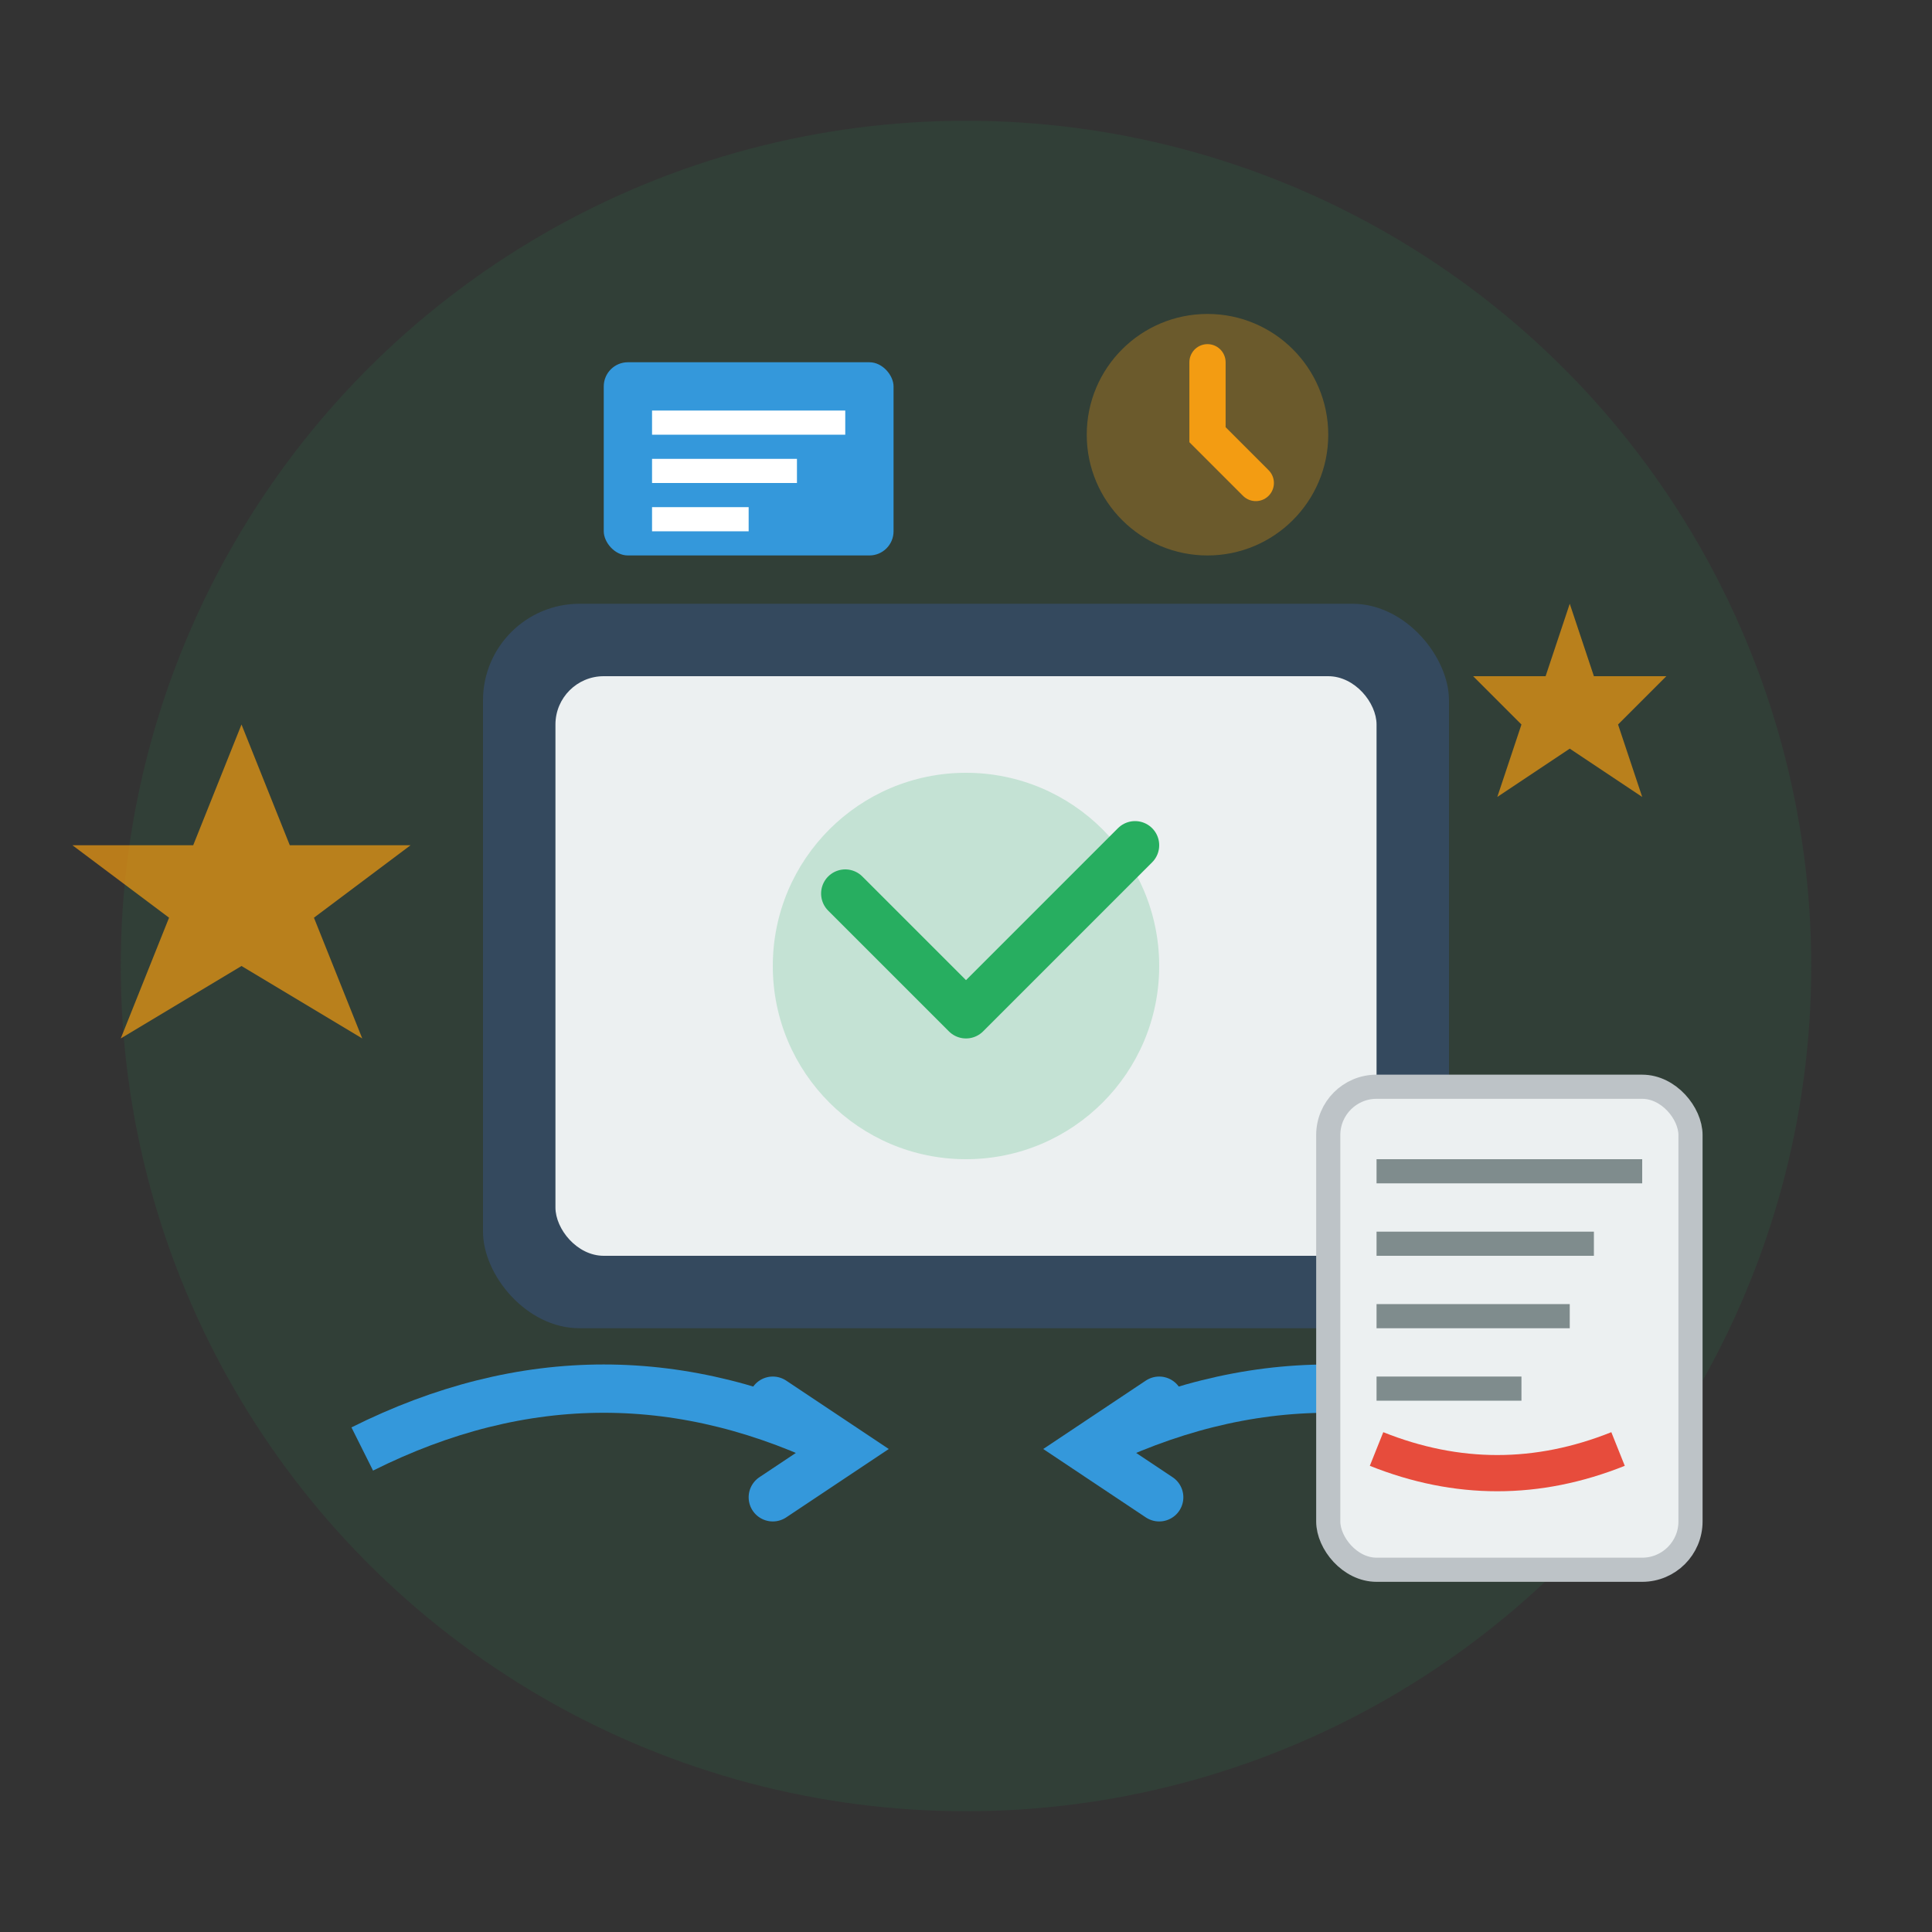 <svg width="80" height="80" viewBox="0 0 80 80" fill="none" xmlns="http://www.w3.org/2000/svg">
  <rect x="0" y="0" width="80" height="80" fill="#333333" stroke="none"/>
  <!-- Background circle -->
  <circle cx="40" cy="40" r="35" fill="#27ae60" opacity="0.1"/>
  
  <!-- Main rental box -->
  <rect x="20" y="25" width="40" height="30" rx="4" fill="#34495e"/>
  <rect x="23" y="28" width="34" height="24" rx="2" fill="#ecf0f1"/>
  
  <!-- Rental symbol -->
  <circle cx="40" cy="40" r="8" fill="#27ae60" opacity="0.2"/>
  <path d="M35 37 L40 42 L47 35" stroke="#27ae60" stroke-width="2" stroke-linecap="round" stroke-linejoin="round"/>
  
  <!-- Calendar/schedule -->
  <rect x="25" y="15" width="12" height="8" rx="1" fill="#3498db"/>
  <rect x="27" y="17" width="8" height="1" fill="white"/>
  <rect x="27" y="19" width="6" height="1" fill="white"/>
  <rect x="27" y="21" width="4" height="1" fill="white"/>
  
  <!-- Time indicator -->
  <circle cx="50" cy="18" r="5" fill="#f39c12" opacity="0.3"/>
  <path d="M50 15 L50 18 L52 20" stroke="#f39c12" stroke-width="1.5" stroke-linecap="round"/>
  
  <!-- Flexible arrows -->
  <path d="M15 60 Q25 55 35 60" stroke="#3498db" stroke-width="2" fill="none"/>
  <path d="M32 58 L35 60 L32 62" stroke="#3498db" stroke-width="2" stroke-linecap="round"/>
  
  <path d="M65 60 Q55 55 45 60" stroke="#3498db" stroke-width="2" fill="none"/>
  <path d="M48 58 L45 60 L48 62" stroke="#3498db" stroke-width="2" stroke-linecap="round"/>
  
  <!-- Contract/document -->
  <rect x="55" y="45" width="15" height="20" rx="2" fill="#ecf0f1" stroke="#bdc3c7"/>
  <rect x="57" y="48" width="11" height="1" fill="#7f8c8d"/>
  <rect x="57" y="51" width="9" height="1" fill="#7f8c8d"/>
  <rect x="57" y="54" width="8" height="1" fill="#7f8c8d"/>
  <rect x="57" y="57" width="6" height="1" fill="#7f8c8d"/>
  
  <!-- Signature line -->
  <path d="M57 60 Q62 62 67 60" stroke="#e74c3c" stroke-width="1.5" fill="none"/>
  
  <!-- Stars for quality -->
  <path d="M10 30 L12 35 L17 35 L13 38 L15 43 L10 40 L5 43 L7 38 L3 35 L8 35 Z" fill="#f39c12" opacity="0.7"/>
  <path d="M65 25 L66 28 L69 28 L67 30 L68 33 L65 31 L62 33 L63 30 L61 28 L64 28 Z" fill="#f39c12" opacity="0.7"/>
</svg>
